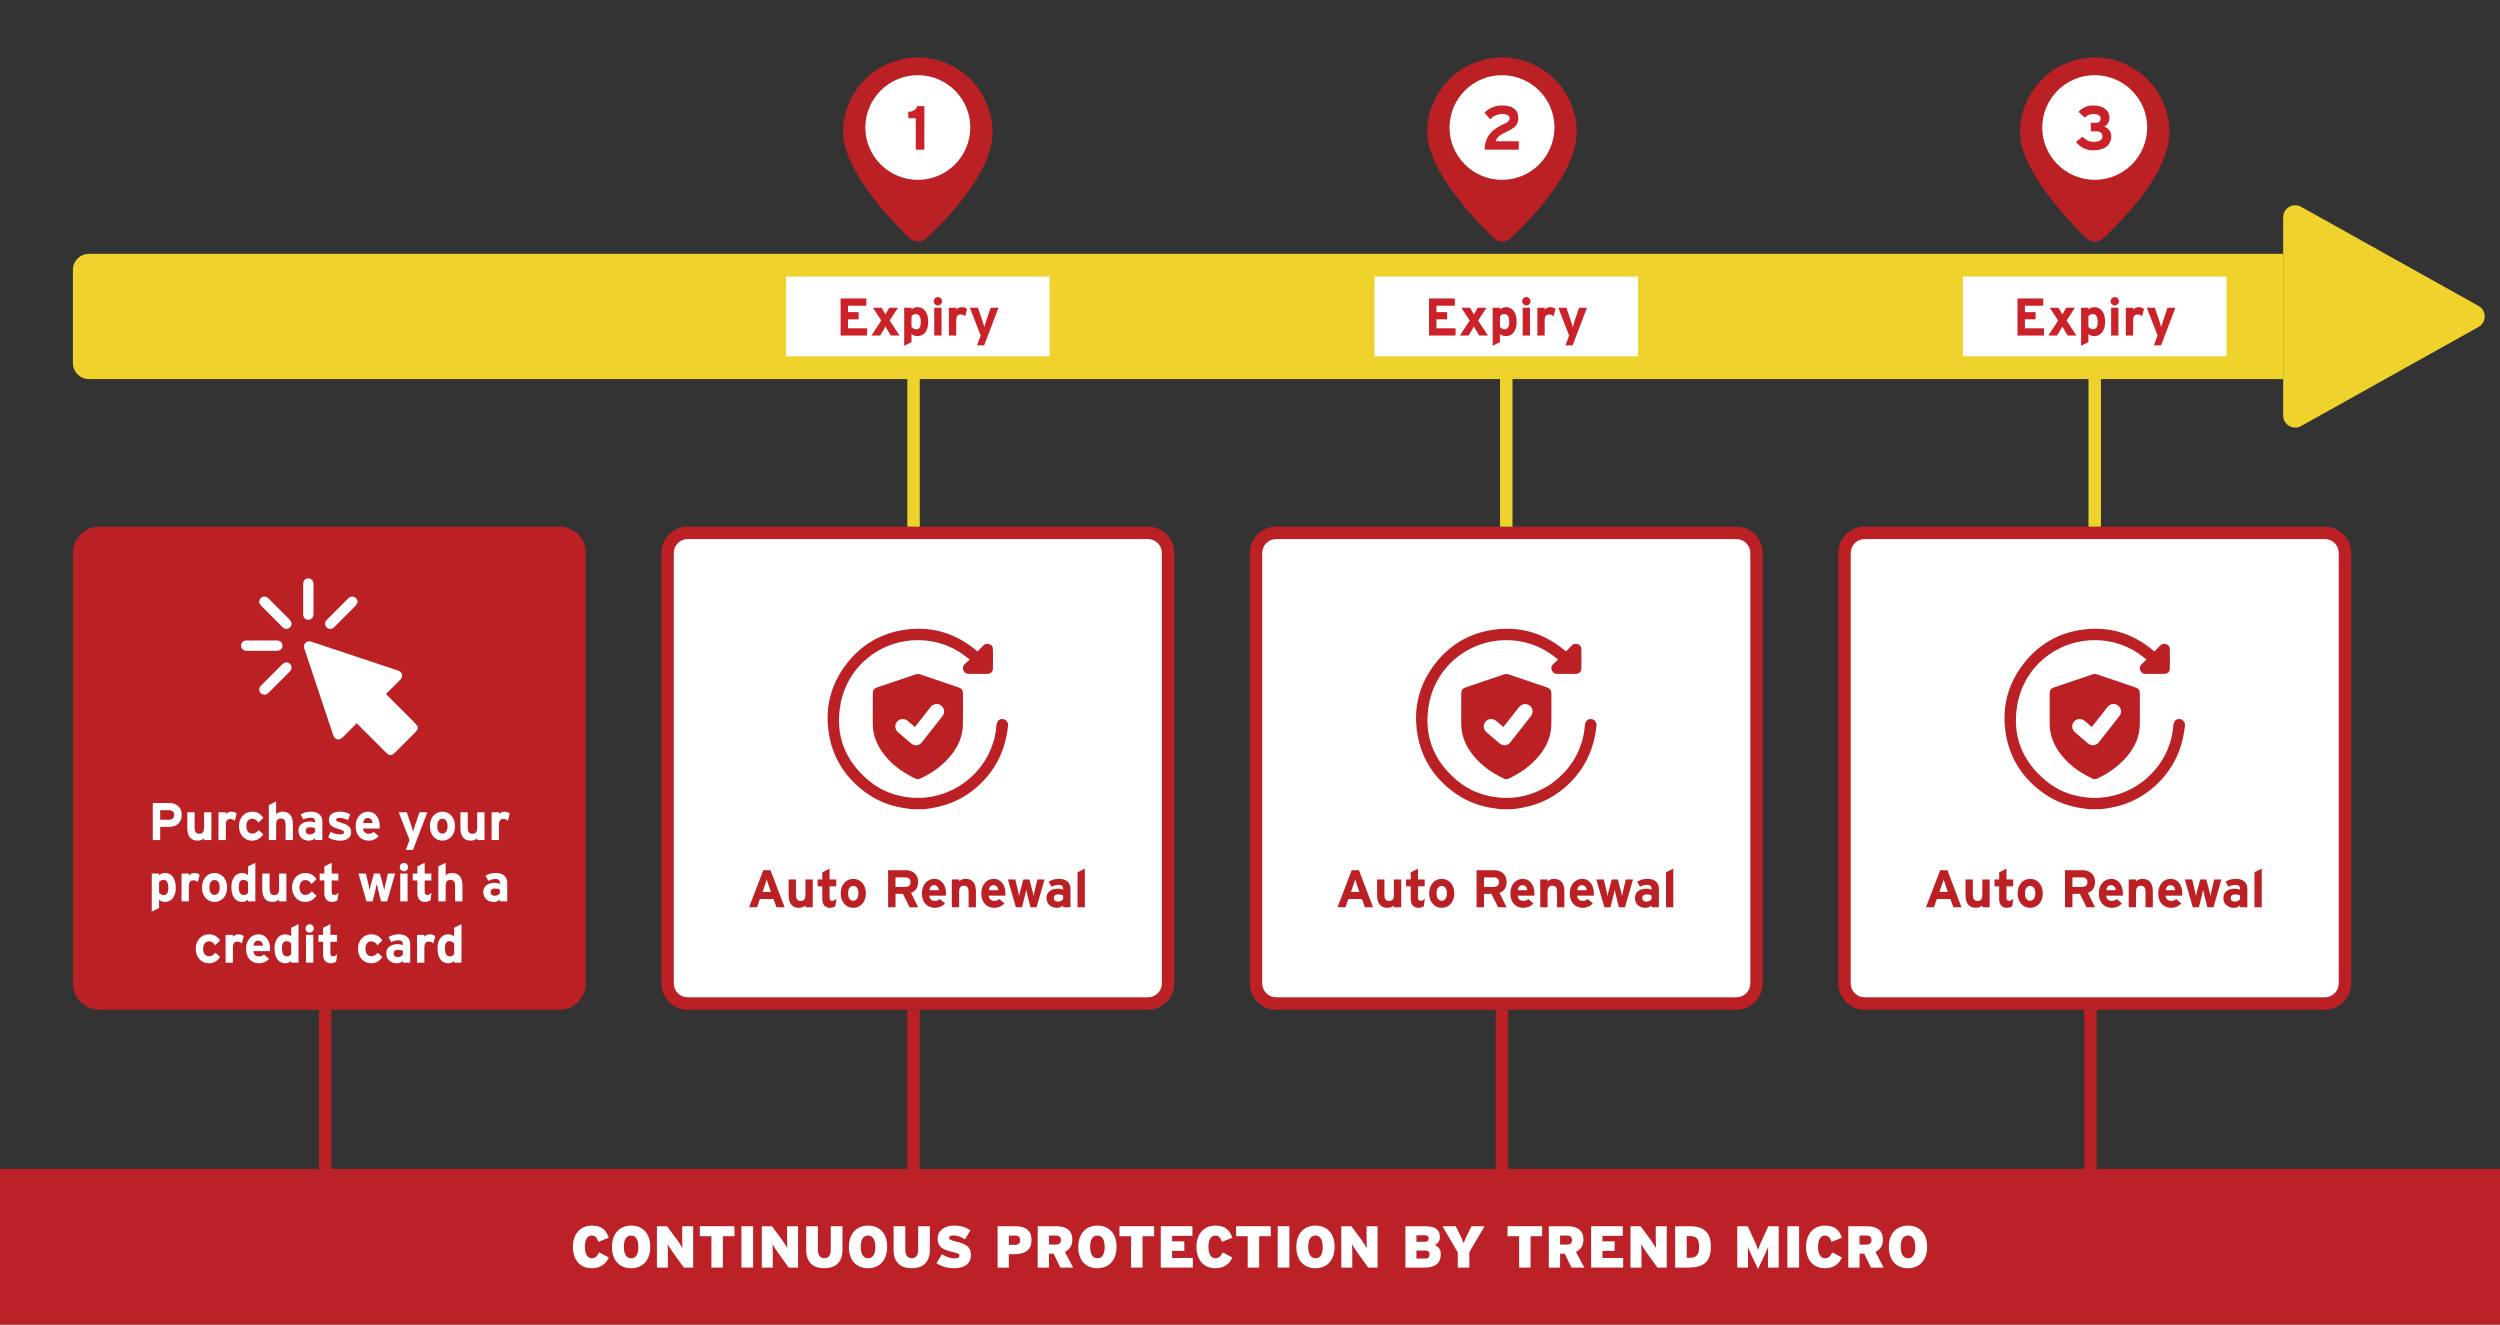 <?xml version="1.0" encoding="UTF-8"?><svg id="a" xmlns="http://www.w3.org/2000/svg" viewBox="0 0 1140 604"><rect x="0" y="0" width="1140" height="604" fill="#333333" stroke="none"/><rect y="533.047" width="1140" height="70.953" style="fill:#bb2127;"/><g><path d="M269.825,578.312c-5.602,0-8.591-4.147-8.591-9.722,0-6.06,3.555-9.723,8.618-9.723,4.632,0,6.463,1.993,7.756,5.548l-4.74,1.858c-.673-1.751-1.319-2.854-3.043-2.854-2.182,0-3.124,2.181-3.124,5.171,0,2.882,.916,5.171,3.178,5.171,1.643,0,2.343-.889,3.366-2.667l4.417,2.344c-1.266,2.478-3.366,4.874-7.837,4.874Z" style="fill:#fff;"/><path d="M287.76,578.312c-5.117,0-8.698-3.42-8.698-9.695,0-6.274,3.636-9.749,8.752-9.749,5.117,0,8.699,3.42,8.699,9.695s-3.636,9.749-8.753,9.749Zm0-14.893c-2.101,0-3.285,1.75-3.285,5.144s1.238,5.198,3.339,5.198c2.102,0,3.286-1.751,3.286-5.145s-1.239-5.197-3.34-5.197Z" style="fill:#fff;"/><path d="M311.835,578.016l-4.498-6.222c-.835-1.157-2.45-3.581-2.936-4.416,.135,.835,.162,3.339,.162,4.874v5.764h-5.01v-18.853h4.605l4.147,5.575c.862,1.158,2.532,3.663,2.936,4.443-.135-.835-.161-3.339-.161-4.874v-5.145h5.009v18.853h-4.255Z" style="fill:#fff;"/><path d="M329.635,563.715v14.301h-5.225v-14.301h-5.278v-4.552h15.781v4.552h-5.278Z" style="fill:#fff;"/><path d="M338.09,578.016v-18.853h5.332v18.853h-5.332Z" style="fill:#fff;"/><path d="M359.66,578.016l-4.497-6.222c-.835-1.157-2.451-3.581-2.936-4.416,.135,.835,.161,3.339,.161,4.874v5.764h-5.009v-18.853h4.604l4.147,5.575c.862,1.158,2.532,3.663,2.936,4.443-.134-.835-.161-3.339-.161-4.874v-5.145h5.01v18.853h-4.256Z" style="fill:#fff;"/><path d="M375.845,578.312c-4.74,0-8.214-2.37-8.214-8.349v-10.8h5.332v10.8c0,2.316,.916,3.744,2.963,3.744s2.908-1.428,2.908-3.744v-10.8h5.333v10.8c0,5.979-3.582,8.349-8.322,8.349Z" style="fill:#fff;"/><path d="M395.799,578.312c-5.117,0-8.699-3.42-8.699-9.695,0-6.274,3.636-9.749,8.753-9.749s8.699,3.42,8.699,9.695-3.636,9.749-8.753,9.749Zm0-14.893c-2.101,0-3.286,1.75-3.286,5.144s1.239,5.198,3.34,5.198,3.286-1.751,3.286-5.145-1.239-5.197-3.34-5.197Z" style="fill:#fff;"/><path d="M415.699,578.312c-4.74,0-8.214-2.37-8.214-8.349v-10.8h5.332v10.8c0,2.316,.916,3.744,2.963,3.744s2.908-1.428,2.908-3.744v-10.8h5.333v10.8c0,5.979-3.582,8.349-8.322,8.349Z" style="fill:#fff;"/><path d="M434.953,578.312c-3.043,0-5.979-.996-7.945-2.289l2.532-4.094c1.373,.943,3.771,1.886,5.521,1.886,1.858,0,2.451-.323,2.451-1.212,0-.7-.674-1.131-3.205-1.724-4.552-1.051-6.732-2.289-6.732-6.06,0-3.556,2.881-5.952,7.433-5.952,3.205,0,5.521,.781,7.514,2.182l-2.531,4.094c-1.67-1.132-3.34-1.777-5.252-1.777-1.562,0-1.938,.484-1.938,1.157,0,.7,.673,1.023,3.097,1.589,4.74,1.132,6.841,2.586,6.841,6.114,0,4.309-3.259,6.086-7.783,6.086Z" style="fill:#fff;"/><path d="M462.663,571.902h-2.613v6.113h-5.144v-18.853h8.106c4.417,0,7.353,1.697,7.353,6.248,0,4.794-3.178,6.491-7.702,6.491Zm.215-8.483h-2.828v4.228h2.747c1.697,0,2.37-.727,2.37-2.154,0-1.238-.619-2.073-2.289-2.073Z" style="fill:#fff;"/><path d="M483.505,578.016l-3.069-6.355h-2.102v6.355h-5.144v-18.853h8.43c4.417,0,7.353,1.67,7.353,6.141,0,2.828-1.319,4.578-3.394,5.521l3.771,7.19h-5.845Zm-2.02-14.597h-3.151v4.12h3.07c1.697,0,2.37-.754,2.37-2.101,0-1.185-.646-2.02-2.289-2.02Z" style="fill:#fff;"/><path d="M500.39,578.312c-5.117,0-8.699-3.42-8.699-9.695,0-6.274,3.636-9.749,8.753-9.749s8.699,3.42,8.699,9.695-3.636,9.749-8.753,9.749Zm0-14.893c-2.101,0-3.286,1.75-3.286,5.144s1.239,5.198,3.34,5.198,3.286-1.751,3.286-5.145-1.239-5.197-3.34-5.197Z" style="fill:#fff;"/><path d="M520.99,563.715v14.301h-5.225v-14.301h-5.279v-4.552h15.782v4.552h-5.278Z" style="fill:#fff;"/><path d="M529.31,578.016v-18.853h14.436v4.391h-9.265v2.504h5.575v4.336h-5.575v3.232h9.453v4.39h-14.624Z" style="fill:#fff;"/><path d="M554.167,578.312c-5.603,0-8.592-4.147-8.592-9.722,0-6.06,3.556-9.723,8.618-9.723,4.633,0,6.464,1.993,7.757,5.548l-4.74,1.858c-.673-1.751-1.319-2.854-3.043-2.854-2.182,0-3.124,2.181-3.124,5.171,0,2.882,.915,5.171,3.178,5.171,1.643,0,2.343-.889,3.366-2.667l4.417,2.344c-1.266,2.478-3.366,4.874-7.837,4.874Z" style="fill:#fff;"/><path d="M574.175,563.715v14.301h-5.225v-14.301h-5.279v-4.552h15.782v4.552h-5.278Z" style="fill:#fff;"/><path d="M582.629,578.016v-18.853h5.332v18.853h-5.332Z" style="fill:#fff;"/><path d="M599.837,578.312c-5.117,0-8.699-3.42-8.699-9.695,0-6.274,3.636-9.749,8.753-9.749s8.699,3.42,8.699,9.695-3.636,9.749-8.753,9.749Zm0-14.893c-2.101,0-3.286,1.75-3.286,5.144s1.239,5.198,3.34,5.198,3.286-1.751,3.286-5.145-1.239-5.197-3.34-5.197Z" style="fill:#fff;"/><path d="M623.912,578.016l-4.498-6.222c-.835-1.157-2.45-3.581-2.936-4.416,.135,.835,.162,3.339,.162,4.874v5.764h-5.01v-18.853h4.605l4.147,5.575c.861,1.158,2.531,3.663,2.936,4.443-.135-.835-.162-3.339-.162-4.874v-5.145h5.01v18.853h-4.255Z" style="fill:#fff;"/><path d="M649.925,578.016h-9.049v-18.853h9.103c4.687,0,6.599,1.751,6.599,4.902,0,2.046-.996,2.962-2.262,3.689,1.696,.727,2.692,2.047,2.692,4.174,0,3.852-2.343,6.087-7.083,6.087Zm-.107-14.731h-3.932v2.962h3.932c1.212,0,1.643-.592,1.643-1.48,0-.835-.403-1.481-1.643-1.481Zm.216,6.948h-4.147v3.663h4.12c1.293,0,1.886-.781,1.886-1.858,0-1.104-.62-1.805-1.858-1.805Z" style="fill:#fff;"/><path d="M670.014,570.986v7.029h-5.278v-6.948l-6.976-11.904h6.033l1.454,2.855c.996,1.966,1.805,3.771,2.154,4.874,.351-1.104,1.158-2.908,2.154-4.874l1.455-2.855h5.979l-6.976,11.823Z" style="fill:#fff;"/><path d="M697.94,563.715v14.301h-5.225v-14.301h-5.279v-4.552h15.782v4.552h-5.278Z" style="fill:#fff;"/><path d="M716.574,578.016l-3.069-6.355h-2.102v6.355h-5.144v-18.853h8.43c4.417,0,7.353,1.67,7.353,6.141,0,2.828-1.319,4.578-3.394,5.521l3.771,7.19h-5.845Zm-2.02-14.597h-3.151v4.12h3.07c1.697,0,2.37-.754,2.37-2.101,0-1.185-.646-2.02-2.289-2.02Z" style="fill:#fff;"/><path d="M725.54,578.016v-18.853h14.436v4.391h-9.265v2.504h5.575v4.336h-5.575v3.232h9.453v4.39h-14.624Z" style="fill:#fff;"/><path d="M755.783,578.016l-4.498-6.222c-.835-1.157-2.45-3.581-2.936-4.416,.135,.835,.162,3.339,.162,4.874v5.764h-5.01v-18.853h4.605l4.147,5.575c.861,1.158,2.531,3.663,2.936,4.443-.135-.835-.162-3.339-.162-4.874v-5.145h5.01v18.853h-4.255Z" style="fill:#fff;"/><path d="M769.974,578.016h-6.113v-18.853h6.599c5.925,0,9.695,2.235,9.695,9.318s-3.501,9.534-10.181,9.534Zm.458-14.382h-1.293v9.911h1.132c3.259,0,4.524-1.239,4.524-4.982,0-3.475-1.104-4.929-4.363-4.929Z" style="fill:#fff;"/><path d="M806.195,578.016v-4.498c0-1.857,.026-3.555,.107-5.009-.565,1.4-1.535,3.582-2.182,4.929l-2.478,5.225-2.478-5.225c-.646-1.347-1.616-3.528-2.182-4.929,.081,1.454,.107,3.151,.107,5.009v4.498h-4.901v-18.853h4.794l2.316,5.036c1.131,2.424,2.073,4.633,2.37,5.683,.322-1.077,1.185-3.124,2.369-5.683l2.316-5.036h4.74v18.853h-4.901Z" style="fill:#fff;"/><path d="M815.053,578.016v-18.853h5.332v18.853h-5.332Z" style="fill:#fff;"/><path d="M832.154,578.312c-5.603,0-8.592-4.147-8.592-9.722,0-6.06,3.556-9.723,8.618-9.723,4.633,0,6.464,1.993,7.757,5.548l-4.74,1.858c-.673-1.751-1.319-2.854-3.043-2.854-2.182,0-3.124,2.181-3.124,5.171,0,2.882,.915,5.171,3.178,5.171,1.643,0,2.343-.889,3.366-2.667l4.417,2.344c-1.266,2.478-3.366,4.874-7.837,4.874Z" style="fill:#fff;"/><path d="M853.13,578.016l-3.069-6.355h-2.102v6.355h-5.144v-18.853h8.43c4.417,0,7.353,1.67,7.353,6.141,0,2.828-1.319,4.578-3.394,5.521l3.771,7.19h-5.845Zm-2.02-14.597h-3.151v4.12h3.07c1.697,0,2.37-.754,2.37-2.101,0-1.185-.646-2.02-2.289-2.02Z" style="fill:#fff;"/><path d="M870.015,578.312c-5.117,0-8.699-3.42-8.699-9.695,0-6.274,3.636-9.749,8.753-9.749s8.699,3.42,8.699,9.695-3.636,9.749-8.753,9.749Zm0-14.893c-2.101,0-3.286,1.75-3.286,5.144s1.239,5.198,3.34,5.198,3.286-1.751,3.286-5.145-1.239-5.197-3.34-5.197Z" style="fill:#fff;"/></g><g><path d="M45.248,242.982H255.138c5.058,0,9.165,4.107,9.165,9.165v196.292c0,5.058-4.107,9.165-9.165,9.165H45.248c-5.058,0-9.165-4.107-9.165-9.165V252.148c0-5.059,4.107-9.166,9.166-9.166Z" style="fill:#bb2025;"/><path d="M255.138,245.817c3.491,0,6.331,2.84,6.331,6.331v196.292c0,3.491-2.84,6.331-6.331,6.331H45.248c-3.491,0-6.331-2.84-6.331-6.331V252.147c0-3.491,2.84-6.331,6.331-6.331H255.138m0-5.669H45.248c-6.627,0-12,5.373-12,12v196.292c0,6.627,5.373,12,12,12H255.138c6.627,0,12-5.373,12-12V252.147c0-6.627-5.373-12-12-12h0Z" style="fill:#bb2025;"/></g><g><path d="M82.878,371.519c0,3.913-2.609,5.556-6.111,5.556h-3.72v5.99h-3.382v-16.908h7.392c3.188,0,5.821,1.764,5.821,5.362Zm-3.479,.072c0-1.474-.966-2.149-2.464-2.149h-3.889v4.348h3.937c1.57,0,2.416-.725,2.416-2.198Z" style="fill:#fff;"/><path d="M96.401,383.065h-3.333v-.846c-.58,.604-1.643,1.111-2.971,1.111-3.237,0-4.686-2.222-4.686-5.797v-7.15h3.333v6.86c0,2.271,.773,2.947,2.149,2.947,1.377,0,2.174-.677,2.174-2.875v-6.933h3.333v12.682Z" style="fill:#fff;"/><path d="M107.92,371.012l-.87,3.261c-.531-.483-1.184-.821-1.932-.821-1.304,0-2.15,.556-2.15,2.753v6.86h-3.333v-12.682h3.333v.846c.58-.604,1.425-1.111,2.609-1.111,1.087,0,1.908,.436,2.343,.895Z" style="fill:#fff;"/><path d="M120.092,380.504c-1.232,1.643-2.681,2.826-5.193,2.826-3.309,0-5.942-2.705-5.942-6.594,0-3.89,2.56-6.619,6.087-6.619,2.416,0,3.961,1.184,5.024,2.803l-2.198,2.222c-.749-1.062-1.546-1.812-2.899-1.812-1.594,0-2.633,1.328-2.633,3.406,0,2.028,1.039,3.381,2.633,3.381,1.305,0,2.126-.579,2.996-1.618l2.125,2.005Z" style="fill:#fff;"/><path d="M133.567,383.065h-3.333v-6.86c0-2.271-.773-2.946-2.15-2.946-1.376,0-2.174,.676-2.174,2.874v6.933h-3.333v-15.942l3.333-1.666v5.772c.58-.604,1.643-1.111,2.971-1.111,3.237,0,4.686,2.223,4.686,5.798v7.149Z" style="fill:#fff;"/><path d="M146.994,383.065h-3.334v-.846c-.604,.628-1.666,1.111-2.85,1.111-2.367,0-4.734-1.449-4.734-4.517,0-2.802,2.271-4.203,5.145-4.203,1.16,0,1.908,.241,2.439,.507v-.628c0-.894-.604-1.618-1.812-1.618-1.521,0-2.318,.218-3.478,.846l-1.281-2.319c1.473-.845,2.706-1.28,4.758-1.28,3.068,0,5.146,1.595,5.146,4.444v8.503Zm-3.334-3.72v-1.595c-.579-.362-1.135-.531-2.318-.531-1.256,0-1.933,.58-1.933,1.595,0,.894,.508,1.69,1.933,1.69,1.087,0,1.956-.556,2.318-1.159Z" style="fill:#fff;"/><path d="M160.132,379.369c0,2.923-2.319,3.961-5.169,3.961-2.005,0-3.962-.58-5.314-1.474l1.111-2.536c1.353,.749,2.777,1.159,4.396,1.159,1.304,0,1.69-.313,1.69-.966,0-.58-.459-.869-1.859-1.28-3.044-.918-5-1.667-5-4.348,0-2.633,2.101-3.769,5.072-3.769,1.594,0,3.333,.483,4.686,1.232l-1.062,2.633c-1.256-.677-2.633-1.015-3.695-1.015-1.354,0-1.716,.266-1.716,.821,0,.531,.387,.749,2.633,1.474,2.271,.749,4.228,1.57,4.228,4.106Z" style="fill:#fff;"/><path d="M173.174,376.736c0,.482-.024,.821-.049,1.062h-7.585c.121,1.739,1.401,2.392,2.609,2.392,.918,0,1.69-.339,2.174-.895l2.367,1.981c-1.015,1.304-2.851,2.053-4.541,2.053-3.647,0-5.967-2.585-5.967-6.594,0-3.89,2.44-6.619,5.652-6.619,3.382,0,5.339,2.995,5.339,6.619Zm-3.237-1.449c-.097-1.136-.772-2.271-2.271-2.271-1.208,0-1.956,.99-2.077,2.271h4.348Z" style="fill:#fff;"/><path d="M194.86,370.383l-6.521,17.15h-3.285l1.69-4.469-4.928-12.682h3.672l2.077,6.111c.338,.967,.677,2.174,.821,2.778,.146-.628,.483-1.788,.821-2.778l2.077-6.111h3.575Z" style="fill:#fff;"/><path d="M207.49,376.736c0,3.889-2.439,6.594-5.749,6.594-3.309,0-5.725-2.705-5.725-6.594,0-3.89,2.416-6.619,5.725-6.619,3.31,0,5.749,2.729,5.749,6.619Zm-3.382,0c0-1.933-.772-3.406-2.367-3.406-1.594,0-2.343,1.449-2.343,3.406,0,1.956,.749,3.381,2.343,3.381,1.595,0,2.367-1.618,2.367-3.381Z" style="fill:#fff;"/><path d="M220.943,383.065h-3.334v-.846c-.579,.604-1.643,1.111-2.971,1.111-3.236,0-4.686-2.222-4.686-5.797v-7.15h3.333v6.86c0,2.271,.772,2.947,2.149,2.947s2.174-.677,2.174-2.875v-6.933h3.334v12.682Z" style="fill:#fff;"/><path d="M232.461,371.012l-.869,3.261c-.531-.483-1.184-.821-1.933-.821-1.305,0-2.149,.556-2.149,2.753v6.86h-3.334v-12.682h3.334v.846c.579-.604,1.425-1.111,2.608-1.111,1.087,0,1.908,.436,2.343,.895Z" style="fill:#fff;"/><path d="M80.149,404.844c0,3.792-1.788,6.449-4.928,6.449-1.111,0-2.077-.435-2.681-.99v3.72l-3.333,1.667v-17.344h3.333v.798c.628-.556,1.474-1.063,2.681-1.063,2.706,0,4.928,2.029,4.928,6.764Zm-3.382,.072c0-2.608-.87-3.695-2.174-3.695-1.039,0-1.57,.435-2.053,1.062v4.783c.507,.7,1.28,1.087,2.247,1.087,1.28,0,1.98-1.111,1.98-3.237Z" style="fill:#fff;"/><path d="M91.064,398.975l-.87,3.261c-.531-.483-1.184-.821-1.932-.821-1.305,0-2.15,.556-2.15,2.753v6.86h-3.333v-12.682h3.333v.846c.58-.604,1.425-1.111,2.609-1.111,1.087,0,1.908,.436,2.343,.895Z" style="fill:#fff;"/><path d="M103.574,404.699c0,3.889-2.439,6.594-5.749,6.594s-5.725-2.705-5.725-6.594c0-3.89,2.416-6.619,5.725-6.619s5.749,2.729,5.749,6.619Zm-3.381,0c0-1.933-.773-3.406-2.367-3.406s-2.343,1.449-2.343,3.406c0,1.956,.749,3.381,2.343,3.381s2.367-1.618,2.367-3.381Z" style="fill:#fff;"/><path d="M116.446,411.027h-3.333v-.797c-.628,.556-1.473,1.062-2.681,1.062-2.705,0-4.927-2.029-4.927-6.764,0-3.792,1.787-6.449,4.927-6.449,1.111,0,2.078,.436,2.681,.99v-3.985l3.333-1.666v17.608Zm-3.333-3.938v-4.782c-.507-.7-1.28-1.087-2.246-1.087-1.28,0-1.981,1.111-1.981,3.236,0,2.609,.87,3.696,2.174,3.696,1.039,0,1.57-.436,2.053-1.063Z" style="fill:#fff;"/><path d="M130.597,411.027h-3.333v-.846c-.58,.604-1.643,1.111-2.971,1.111-3.237,0-4.686-2.222-4.686-5.797v-7.15h3.333v6.86c0,2.271,.773,2.947,2.149,2.947,1.377,0,2.174-.677,2.174-2.875v-6.933h3.333v12.682Z" style="fill:#fff;"/><path d="M144.315,408.467c-1.232,1.643-2.682,2.826-5.193,2.826-3.309,0-5.942-2.705-5.942-6.594,0-3.89,2.56-6.619,6.086-6.619,2.416,0,3.962,1.184,5.024,2.803l-2.198,2.222c-.748-1.062-1.546-1.812-2.898-1.812-1.594,0-2.633,1.328-2.633,3.406,0,2.028,1.039,3.381,2.633,3.381,1.305,0,2.126-.579,2.995-1.618l2.126,2.005Z" style="fill:#fff;"/><path d="M154.361,407.139l-.483,3.382c-.556,.435-1.546,.772-2.584,.772-2.054,0-3.382-1.594-3.382-3.816v-5.99h-2.126v-3.141h2.126v-3.261l3.333-1.666v4.927h3.044v3.141h-3.044v5.097c0,1.208,.436,1.521,1.232,1.521,.604,0,1.062-.266,1.884-.966Z" style="fill:#fff;"/><path d="M180.178,398.346l-3.647,12.682h-2.778l-1.256-4.976c-.241-.99-.58-2.392-.677-2.995-.096,.604-.435,2.005-.676,2.995l-1.256,4.976h-2.778l-3.647-12.682h3.382l1.111,4.687c.218,.966,.507,2.295,.604,2.898,.097-.628,.411-1.908,.677-2.898l1.256-4.687h2.754l1.256,4.687c.266,.99,.58,2.271,.677,2.898,.096-.604,.386-1.933,.604-2.898l1.111-4.687h3.285Z" style="fill:#fff;"/><path d="M186.092,395.399c0,1.038-.87,1.908-1.908,1.908-1.039,0-1.908-.87-1.908-1.908,0-1.039,.869-1.908,1.908-1.908,1.038,0,1.908,.869,1.908,1.908Zm-.242,15.628h-3.333v-12.682h3.333v12.682Z" style="fill:#fff;"/><path d="M196.767,407.139l-.483,3.382c-.556,.435-1.546,.772-2.584,.772-2.054,0-3.382-1.594-3.382-3.816v-5.99h-2.126v-3.141h2.126v-3.261l3.333-1.666v4.927h3.044v3.141h-3.044v5.097c0,1.208,.436,1.521,1.232,1.521,.604,0,1.062-.266,1.884-.966Z" style="fill:#fff;"/><path d="M210.87,411.027h-3.333v-6.86c0-2.271-.773-2.946-2.149-2.946-1.377,0-2.174,.676-2.174,2.874v6.933h-3.334v-15.942l3.334-1.666v5.772c.579-.604,1.642-1.111,2.971-1.111,3.236,0,4.686,2.223,4.686,5.798v7.149Z" style="fill:#fff;"/><path d="M231.301,411.027h-3.334v-.846c-.604,.628-1.666,1.111-2.85,1.111-2.367,0-4.734-1.449-4.734-4.517,0-2.802,2.271-4.203,5.145-4.203,1.16,0,1.908,.241,2.439,.507v-.628c0-.894-.604-1.618-1.812-1.618-1.521,0-2.318,.218-3.478,.846l-1.28-2.319c1.473-.845,2.705-1.28,4.758-1.28,3.068,0,5.146,1.595,5.146,4.444v8.503Zm-3.334-3.72v-1.595c-.579-.362-1.135-.531-2.318-.531-1.256,0-1.933,.58-1.933,1.595,0,.894,.508,1.69,1.933,1.69,1.087,0,1.956-.556,2.318-1.159Z" style="fill:#fff;"/><path d="M100.386,436.431c-1.232,1.643-2.681,2.826-5.193,2.826-3.309,0-5.942-2.705-5.942-6.594,0-3.89,2.56-6.619,6.087-6.619,2.416,0,3.961,1.184,5.024,2.803l-2.198,2.222c-.749-1.062-1.546-1.812-2.899-1.812-1.594,0-2.633,1.328-2.633,3.406,0,2.028,1.039,3.381,2.633,3.381,1.305,0,2.126-.579,2.996-1.618l2.125,2.005Z" style="fill:#fff;"/><path d="M111.156,426.939l-.87,3.261c-.531-.483-1.184-.821-1.932-.821-1.304,0-2.15,.556-2.15,2.753v6.86h-3.333v-12.682h3.333v.846c.58-.604,1.425-1.111,2.609-1.111,1.087,0,1.908,.436,2.343,.895Z" style="fill:#fff;"/><path d="M123.183,432.663c0,.482-.024,.821-.048,1.062h-7.584c.121,1.739,1.401,2.392,2.609,2.392,.917,0,1.69-.339,2.174-.895l2.367,1.981c-1.015,1.304-2.851,2.053-4.541,2.053-3.647,0-5.966-2.584-5.966-6.594,0-3.89,2.439-6.619,5.652-6.619,3.382,0,5.338,2.995,5.338,6.619Zm-3.237-1.449c-.097-1.136-.773-2.271-2.271-2.271-1.208,0-1.957,.991-2.077,2.271h4.348Z" style="fill:#fff;"/><path d="M136.127,438.991h-3.333v-.797c-.628,.556-1.473,1.062-2.681,1.062-2.705,0-4.927-2.029-4.927-6.764,0-3.792,1.787-6.449,4.927-6.449,1.111,0,2.078,.436,2.681,.99v-3.985l3.333-1.666v17.608Zm-3.333-3.938v-4.782c-.507-.7-1.28-1.087-2.246-1.087-1.28,0-1.981,1.111-1.981,3.236,0,2.609,.87,3.696,2.174,3.696,1.039,0,1.57-.436,2.053-1.063Z" style="fill:#fff;"/><path d="M143.106,423.363c0,1.038-.87,1.908-1.908,1.908-1.039,0-1.908-.87-1.908-1.908,0-1.039,.869-1.908,1.908-1.908,1.038,0,1.908,.869,1.908,1.908Zm-.242,15.628h-3.333v-12.682h3.333v12.682Z" style="fill:#fff;"/><path d="M153.781,435.103l-.483,3.382c-.556,.435-1.546,.772-2.584,.772-2.054,0-3.382-1.594-3.382-3.816v-5.99h-2.126v-3.141h2.126v-3.261l3.333-1.666v4.927h3.044v3.141h-3.044v5.097c0,1.208,.436,1.521,1.232,1.521,.604,0,1.062-.266,1.884-.966Z" style="fill:#fff;"/><path d="M174.38,436.431c-1.232,1.643-2.682,2.826-5.193,2.826-3.31,0-5.942-2.705-5.942-6.594,0-3.89,2.561-6.619,6.087-6.619,2.416,0,3.962,1.184,5.024,2.803l-2.198,2.222c-.748-1.062-1.546-1.812-2.898-1.812-1.594,0-2.633,1.328-2.633,3.406,0,2.028,1.039,3.381,2.633,3.381,1.305,0,2.126-.579,2.995-1.618l2.126,2.005Z" style="fill:#fff;"/><path d="M187.06,438.991h-3.334v-.846c-.604,.628-1.666,1.111-2.85,1.111-2.367,0-4.734-1.449-4.734-4.517,0-2.802,2.271-4.203,5.145-4.203,1.16,0,1.908,.241,2.439,.507v-.628c0-.894-.604-1.618-1.812-1.618-1.521,0-2.318,.218-3.478,.846l-1.28-2.319c1.473-.845,2.705-1.28,4.758-1.28,3.068,0,5.146,1.595,5.146,4.445v8.502Zm-3.334-3.72v-1.595c-.579-.362-1.135-.531-2.318-.531-1.256,0-1.933,.58-1.933,1.595,0,.894,.508,1.69,1.933,1.69,1.087,0,1.956-.556,2.318-1.159Z" style="fill:#fff;"/><path d="M198.458,426.939l-.869,3.261c-.532-.483-1.184-.821-1.933-.821-1.305,0-2.149,.556-2.149,2.753v6.86h-3.334v-12.682h3.334v.846c.579-.604,1.425-1.111,2.608-1.111,1.087,0,1.908,.436,2.343,.895Z" style="fill:#fff;"/><path d="M210.437,438.991h-3.333v-.797c-.628,.556-1.474,1.062-2.682,1.062-2.705,0-4.928-2.029-4.928-6.764,0-3.792,1.788-6.449,4.928-6.449,1.111,0,2.077,.436,2.682,.99v-3.985l3.333-1.666v17.608Zm-3.333-3.938v-4.782c-.508-.7-1.28-1.087-2.247-1.087-1.28,0-1.98,1.111-1.98,3.236,0,2.609,.87,3.696,2.174,3.696,1.039,0,1.57-.436,2.054-1.063Z" style="fill:#fff;"/></g><g><path d="M177.401,344.274c-.614-.512-1.27-.982-1.835-1.544-4.053-4.026-8.089-8.069-12.125-12.114-.239-.24-.424-.534-.673-.852-.334,.316-.543,.505-.742,.704-1.947,1.944-3.887,3.897-5.84,5.834-1.524,1.512-3.525,1.065-4.202-.961-4.411-13.204-8.806-26.413-13.213-39.618-.329-.985-.208-1.87,.534-2.608,.741-.737,1.622-.853,2.61-.524,13.201,4.405,26.407,8.796,39.607,13.205,2.027,.677,2.477,2.684,.966,4.205-2.122,2.136-4.26,4.256-6.446,6.438,.221,.241,.4,.451,.594,.646,4.094,4.097,8.195,8.187,12.277,12.295,.562,.565,1.03,1.224,1.541,1.839v1.258c-.418,.558-.778,1.173-1.263,1.664-2.938,2.976-5.895,5.932-8.87,8.87-.491,.485-1.105,.845-1.663,1.262h-1.258Z" style="fill:#fff;"/><path d="M163.13,274.453c-.296,.559-.482,1.228-.907,1.661-3.267,3.33-6.573,6.623-9.884,9.909-.99,.982-2.456,.984-3.389,.072-.953-.933-.949-2.428,.062-3.445,3.27-3.29,6.555-6.566,9.838-9.844,.761-.76,1.667-.96,2.668-.583,.892,.336,1.438,1.18,1.612,2.231Z" style="fill:#fff;"/><path d="M118.228,274.385c.005-1.792,1.901-2.923,3.475-2.06,.271,.148,.516,.36,.736,.579,3.212,3.201,6.425,6.401,9.613,9.626,.354,.358,.663,.833,.805,1.31,.304,1.018-.157,2.043-1.03,2.579-.857,.527-1.978,.441-2.785-.222-.161-.133-.306-.286-.454-.434-3.151-3.15-6.317-6.286-9.437-9.467-.481-.49-.752-1.187-1.12-1.789l.198-.122Z" style="fill:#fff;"/><path d="M120.96,316.8c-1.402-.047-2.16-.501-2.542-1.444-.402-.99-.209-1.905,.552-2.67,1.812-1.821,3.631-3.634,5.448-5.45,1.427-1.427,2.85-2.858,4.283-4.28,1.114-1.106,2.585-1.186,3.562-.209,.979,.979,.905,2.453-.203,3.564-3.202,3.211-6.397,6.428-9.635,9.603-.472,.463-1.158,.706-1.465,.886Z" style="fill:#fff;"/><path d="M138.241,273.1c0-2.277-.004-4.554,.001-6.831,.003-1.477,.956-2.505,2.318-2.52,1.405-.015,2.39,1.015,2.391,2.526,.004,4.607,.004,9.213-0,13.82-.001,1.508-.992,2.54-2.397,2.521-1.361-.018-2.309-1.047-2.312-2.527-.005-2.329-.001-4.659-.001-6.988Z" style="fill:#fff;"/><path d="M119.285,296.771c-2.277,0-4.554,.004-6.831-.001-1.507-.004-2.539-.99-2.523-2.395,.016-1.358,1.048-2.314,2.523-2.315,4.607-.004,9.213-.004,13.82,0,1.513,.001,2.542,.985,2.524,2.393-.017,1.364-1.044,2.313-2.523,2.317-2.329,.006-4.659,.001-6.988,.001Z" style="fill:#fff;"/></g><line x1="148.244" y1="460.44" x2="148.244" y2="533.063" style="fill:none; stroke:#bb2025; stroke-miterlimit:10; stroke-width:5.669px;"/><g><rect x="304.416" y="242.982" width="228.22" height="214.622" rx="9.165" ry="9.165" style="fill:#fff;"/><path d="M523.471,245.817c3.491,0,6.331,2.84,6.331,6.331v196.292c0,3.491-2.84,6.331-6.331,6.331h-209.89c-3.491,0-6.331-2.84-6.331-6.331V252.147c0-3.491,2.84-6.331,6.331-6.331h209.89m0-5.669h-209.89c-6.627,0-12,5.373-12,12v196.292c0,6.627,5.373,12,12,12h209.89c6.627,0,12-5.373,12-12V252.147c0-6.627-5.373-12-12-12h0Z" style="fill:#bb2025;"/></g><g><path d="M415.65,368.986c-1.395-.206-2.795-.388-4.185-.623-6.724-1.135-12.778-3.826-18.125-8.037-8.399-6.615-13.658-15.201-15.366-25.76-1.897-11.727,.793-22.441,8.07-31.862,6.333-8.2,14.661-13.407,24.859-15.255,12.767-2.313,24.222,.776,34.224,9.101,.164,.137,.327,.275,.603,.507,.871-.885,1.747-1.771,2.619-2.66,.622-.635,1.364-.912,2.252-.788,1.182,.165,2.138,1.029,2.162,2.223,.062,3.05,.073,6.103,.006,9.153-.03,1.353-1.153,2.29-2.52,2.297-2.864,.013-5.729,.006-8.593,.003-1.109-.001-1.897-.548-2.333-1.534-.437-.989-.314-1.959,.454-2.751,.724-.748,1.51-1.435,2.408-2.28-1.423-1.053-2.662-2.059-3.988-2.935-5.213-3.443-10.941-5.38-17.186-5.797-18.111-1.208-34.33,10.997-37.701,28.913-2.659,14.134,1.893,25.967,12.972,35.146,5.408,4.481,11.762,6.92,18.739,7.615,18.366,1.831,35.409-10.875,38.833-28.917,.254-1.336,.393-2.697,.529-4.051,.169-1.678,1.105-2.773,2.504-2.834,1.107-.048,2.028,.518,2.501,1.535,.086,.186,.185,.366,.277,.549v.964c-.176,1.265-.312,2.536-.536,3.792-1.48,8.33-5.103,15.591-10.996,21.67-6.19,6.385-13.671,10.411-22.444,11.976-1.412,.252-2.838,.429-4.258,.64h-5.783Z" style="fill:#bb2025;"/><path d="M397.982,323.596c0-2.489-.004-4.978,.002-7.467,.003-1.33,.571-2.181,1.83-2.613,5.958-2.039,11.919-4.071,17.892-6.065,.496-.166,1.142-.176,1.635-.011,6.021,2.01,12.03,4.056,18.034,6.118,1.159,.398,1.722,1.283,1.724,2.525,.004,4.818,.072,9.637-.021,14.453-.101,5.253-2.128,9.822-5.398,13.856-3.775,4.659-8.534,8.048-13.922,10.6-.768,.364-1.534,.418-2.317,.046-6.294-2.989-11.754-7.007-15.66-12.882-2.501-3.76-3.838-7.905-3.802-12.457,.016-2.034,.003-4.068,.003-6.102Zm19.22,7.913c-1.105-.942-2.147-1.859-3.22-2.739-1.598-1.31-3.628-1.18-4.875,.282-1.288,1.51-1.103,3.538,.481,4.915,1.917,1.667,3.846,3.322,5.785,4.963,1.618,1.369,3.709,1.199,5.029-.462,3.128-3.935,6.231-7.89,9.318-11.858,1.243-1.598,.994-3.681-.508-4.86-1.494-1.172-3.572-.905-4.845,.657-.946,1.16-1.854,2.352-2.78,3.529-1.452,1.846-2.905,3.692-4.385,5.573Z" style="fill:#bb2025;"/></g><g><path d="M357.768,413.704h-3.72l-1.329-3.769h-6.184l-1.328,3.769h-3.623l6.473-16.908h3.285l6.426,16.908Zm-6.208-6.98l-1.087-3.068c-.338-.99-.677-2.004-.846-2.633-.169,.629-.507,1.643-.846,2.633l-1.087,3.068h3.865Z" style="fill:#bb2025;"/><path d="M370.615,413.704h-3.333v-.846c-.58,.604-1.643,1.111-2.971,1.111-3.237,0-4.687-2.222-4.687-5.797v-7.15h3.334v6.86c0,2.271,.772,2.947,2.149,2.947s2.174-.677,2.174-2.875v-6.933h3.333v12.682Z" style="fill:#bb2025;"/><path d="M381.409,409.816l-.483,3.382c-.556,.435-1.546,.772-2.584,.772-2.054,0-3.382-1.594-3.382-3.816v-5.99h-2.126v-3.141h2.126v-3.261l3.333-1.666v4.927h3.044v3.141h-3.044v5.097c0,1.208,.435,1.521,1.232,1.521,.604,0,1.062-.266,1.884-.966Z" style="fill:#bb2025;"/><path d="M394.836,407.376c0,3.889-2.439,6.594-5.748,6.594-3.31,0-5.725-2.705-5.725-6.594,0-3.89,2.415-6.619,5.725-6.619,3.309,0,5.748,2.729,5.748,6.619Zm-3.381,0c0-1.933-.773-3.406-2.367-3.406-1.595,0-2.344,1.449-2.344,3.406,0,1.956,.749,3.381,2.344,3.381,1.594,0,2.367-1.618,2.367-3.381Z" style="fill:#bb2025;"/><path d="M418.673,413.704h-3.889l-3.02-6.087h-3.406v6.087h-3.381v-16.908h7.874c3.188,0,5.821,1.764,5.821,5.362,0,2.536-1.087,4.131-3.236,4.976l3.236,6.57Zm-3.479-11.474c0-1.521-.918-2.149-2.415-2.149h-4.421v4.348h4.421c1.57,0,2.415-.725,2.415-2.198Z" style="fill:#bb2025;"/><path d="M431.376,407.376c0,.482-.024,.821-.049,1.062h-7.585c.121,1.739,1.401,2.392,2.609,2.392,.918,0,1.69-.339,2.174-.895l2.367,1.981c-1.015,1.304-2.851,2.053-4.541,2.053-3.647,0-5.967-2.584-5.967-6.594,0-3.89,2.44-6.619,5.652-6.619,3.382,0,5.339,2.995,5.339,6.619Zm-3.237-1.449c-.097-1.136-.772-2.271-2.271-2.271-1.208,0-1.956,.991-2.077,2.271h4.348Z" style="fill:#bb2025;"/><path d="M445.02,413.704h-3.333v-6.86c0-2.271-.773-2.946-2.149-2.946-1.377,0-2.174,.676-2.174,2.874v6.933h-3.334v-12.682h3.334v.846c.579-.604,1.642-1.111,2.971-1.111,3.236,0,4.686,2.223,4.686,5.798v7.149Z" style="fill:#bb2025;"/><path d="M458.472,407.376c0,.482-.024,.821-.049,1.062h-7.585c.121,1.739,1.401,2.392,2.609,2.392,.918,0,1.69-.339,2.174-.895l2.367,1.981c-1.015,1.304-2.851,2.053-4.541,2.053-3.647,0-5.967-2.584-5.967-6.594,0-3.89,2.44-6.619,5.652-6.619,3.382,0,5.339,2.995,5.339,6.619Zm-3.237-1.449c-.097-1.136-.772-2.271-2.271-2.271-1.208,0-1.956,.991-2.077,2.271h4.348Z" style="fill:#bb2025;"/><path d="M476.32,401.023l-3.647,12.682h-2.778l-1.256-4.976c-.241-.99-.58-2.392-.677-2.995-.096,.604-.435,2.005-.676,2.995l-1.256,4.976h-2.778l-3.647-12.682h3.382l1.111,4.687c.218,.966,.507,2.295,.604,2.898,.097-.628,.411-1.908,.677-2.898l1.256-4.687h2.754l1.256,4.687c.266,.99,.58,2.271,.677,2.898,.096-.604,.386-1.933,.604-2.898l1.111-4.687h3.285Z" style="fill:#bb2025;"/><path d="M488.127,413.704h-3.334v-.846c-.604,.628-1.666,1.111-2.85,1.111-2.367,0-4.734-1.449-4.734-4.517,0-2.802,2.271-4.203,5.145-4.203,1.16,0,1.908,.241,2.439,.507v-.628c0-.894-.604-1.618-1.812-1.618-1.521,0-2.318,.218-3.478,.846l-1.28-2.319c1.473-.845,2.705-1.28,4.758-1.28,3.068,0,5.146,1.595,5.146,4.445v8.502Zm-3.334-3.72v-1.595c-.579-.362-1.135-.531-2.318-.531-1.256,0-1.933,.58-1.933,1.595,0,.894,.508,1.69,1.933,1.69,1.087,0,1.956-.556,2.318-1.159Z" style="fill:#bb2025;"/><path d="M494.695,413.704h-3.333v-15.942l3.333-1.666v17.608Z" style="fill:#bb2025;"/></g><line x1="416.577" y1="460.44" x2="416.577" y2="533.063" style="fill:none; stroke:#bb2025; stroke-miterlimit:10; stroke-width:5.669px;"/><g><rect x="572.749" y="242.982" width="228.22" height="214.622" rx="9.165" ry="9.165" style="fill:#fff;"/><path d="M791.804,245.817c3.491,0,6.331,2.84,6.331,6.331v196.292c0,3.491-2.84,6.331-6.331,6.331h-209.89c-3.491,0-6.331-2.84-6.331-6.331V252.147c0-3.491,2.84-6.331,6.331-6.331h209.89m0-5.669h-209.89c-6.627,0-12,5.373-12,12v196.292c0,6.627,5.373,12,12,12h209.89c6.627,0,12-5.373,12-12V252.147c0-6.627-5.373-12-12-12h0Z" style="fill:#bb2025;"/></g><g><path d="M683.983,368.986c-1.395-.206-2.795-.388-4.185-.623-6.724-1.135-12.778-3.826-18.125-8.037-8.399-6.615-13.658-15.201-15.366-25.76-1.897-11.727,.793-22.441,8.07-31.862,6.333-8.2,14.661-13.407,24.859-15.255,12.767-2.313,24.222,.776,34.224,9.101,.164,.137,.327,.275,.603,.507,.871-.885,1.747-1.771,2.619-2.66,.622-.635,1.364-.912,2.252-.788,1.182,.165,2.138,1.029,2.162,2.223,.062,3.05,.073,6.103,.006,9.153-.03,1.353-1.153,2.29-2.52,2.297-2.864,.013-5.729,.006-8.593,.003-1.109-.001-1.897-.548-2.333-1.534-.437-.989-.314-1.959,.454-2.751,.724-.748,1.51-1.435,2.408-2.28-1.423-1.053-2.662-2.059-3.988-2.935-5.213-3.443-10.941-5.38-17.186-5.797-18.111-1.208-34.33,10.997-37.701,28.913-2.659,14.134,1.893,25.967,12.972,35.146,5.408,4.481,11.762,6.92,18.739,7.615,18.366,1.831,35.409-10.875,38.833-28.917,.254-1.336,.393-2.697,.529-4.051,.169-1.678,1.105-2.773,2.504-2.834,1.107-.048,2.028,.518,2.501,1.535,.086,.186,.185,.366,.277,.549v.964c-.176,1.265-.312,2.536-.536,3.792-1.48,8.33-5.103,15.591-10.996,21.67-6.19,6.385-13.671,10.411-22.444,11.976-1.412,.252-2.838,.429-4.258,.64h-5.783Z" style="fill:#bb2025;"/><path d="M666.315,323.596c0-2.489-.004-4.978,.002-7.467,.003-1.33,.571-2.181,1.83-2.613,5.958-2.039,11.919-4.071,17.892-6.065,.496-.166,1.142-.176,1.635-.011,6.021,2.01,12.03,4.056,18.034,6.118,1.159,.398,1.722,1.283,1.724,2.525,.004,4.818,.072,9.637-.021,14.453-.101,5.253-2.128,9.822-5.398,13.856-3.775,4.659-8.534,8.048-13.922,10.6-.768,.364-1.534,.418-2.317,.046-6.294-2.989-11.754-7.007-15.66-12.882-2.501-3.76-3.838-7.905-3.802-12.457,.016-2.034,.003-4.068,.003-6.102Zm19.22,7.913c-1.105-.942-2.147-1.859-3.22-2.739-1.598-1.31-3.628-1.18-4.875,.282-1.288,1.51-1.103,3.538,.481,4.915,1.917,1.667,3.846,3.322,5.785,4.963,1.618,1.369,3.709,1.199,5.029-.462,3.128-3.935,6.231-7.89,9.318-11.858,1.243-1.598,.994-3.681-.508-4.86-1.494-1.172-3.572-.905-4.845,.657-.946,1.16-1.854,2.352-2.78,3.529-1.452,1.846-2.905,3.692-4.385,5.573Z" style="fill:#bb2025;"/></g><g><path d="M626.1,413.704h-3.72l-1.328-3.769h-6.184l-1.329,3.769h-3.623l6.474-16.908h3.285l6.425,16.908Zm-6.208-6.98l-1.087-3.068c-.338-.99-.676-2.004-.845-2.633-.169,.629-.508,1.643-.846,2.633l-1.087,3.068h3.864Z" style="fill:#bb2025;"/><path d="M638.948,413.704h-3.333v-.846c-.58,.604-1.643,1.111-2.972,1.111-3.236,0-4.686-2.222-4.686-5.797v-7.15h3.333v6.86c0,2.271,.773,2.947,2.149,2.947,1.377,0,2.175-.677,2.175-2.875v-6.933h3.333v12.682Z" style="fill:#bb2025;"/><path d="M649.741,409.816l-.482,3.382c-.556,.435-1.546,.772-2.585,.772-2.053,0-3.382-1.594-3.382-3.816v-5.99h-2.125v-3.141h2.125v-3.261l3.334-1.666v4.927h3.043v3.141h-3.043v5.097c0,1.208,.435,1.521,1.231,1.521,.604,0,1.062-.266,1.884-.966Z" style="fill:#bb2025;"/><path d="M663.169,407.376c0,3.889-2.439,6.594-5.749,6.594-3.309,0-5.725-2.705-5.725-6.594,0-3.89,2.416-6.619,5.725-6.619,3.31,0,5.749,2.729,5.749,6.619Zm-3.382,0c0-1.933-.772-3.406-2.367-3.406-1.594,0-2.343,1.449-2.343,3.406,0,1.956,.749,3.381,2.343,3.381,1.595,0,2.367-1.618,2.367-3.381Z" style="fill:#bb2025;"/><path d="M687.006,413.704h-3.889l-3.02-6.087h-3.406v6.087h-3.382v-16.908h7.875c3.188,0,5.821,1.764,5.821,5.362,0,2.536-1.087,4.131-3.236,4.976l3.236,6.57Zm-3.479-11.474c0-1.521-.918-2.149-2.415-2.149h-4.421v4.348h4.421c1.57,0,2.415-.725,2.415-2.198Z" style="fill:#bb2025;"/><path d="M699.709,407.376c0,.482-.024,.821-.049,1.062h-7.585c.121,1.739,1.401,2.392,2.609,2.392,.918,0,1.69-.339,2.174-.895l2.367,1.981c-1.015,1.304-2.851,2.053-4.541,2.053-3.647,0-5.967-2.584-5.967-6.594,0-3.89,2.44-6.619,5.652-6.619,3.382,0,5.339,2.995,5.339,6.619Zm-3.237-1.449c-.097-1.136-.772-2.271-2.271-2.271-1.208,0-1.956,.991-2.077,2.271h4.348Z" style="fill:#bb2025;"/><path d="M713.353,413.704h-3.333v-6.86c0-2.271-.773-2.946-2.149-2.946-1.377,0-2.174,.676-2.174,2.874v6.933h-3.334v-12.682h3.334v.846c.579-.604,1.642-1.111,2.971-1.111,3.236,0,4.686,2.223,4.686,5.798v7.149Z" style="fill:#bb2025;"/><path d="M726.805,407.376c0,.482-.024,.821-.049,1.062h-7.585c.121,1.739,1.401,2.392,2.609,2.392,.918,0,1.69-.339,2.174-.895l2.367,1.981c-1.015,1.304-2.851,2.053-4.541,2.053-3.647,0-5.967-2.584-5.967-6.594,0-3.89,2.44-6.619,5.652-6.619,3.382,0,5.339,2.995,5.339,6.619Zm-3.237-1.449c-.097-1.136-.772-2.271-2.271-2.271-1.208,0-1.956,.991-2.077,2.271h4.348Z" style="fill:#bb2025;"/><path d="M744.653,401.023l-3.647,12.682h-2.778l-1.256-4.976c-.241-.99-.58-2.392-.677-2.995-.096,.604-.435,2.005-.676,2.995l-1.256,4.976h-2.778l-3.647-12.682h3.382l1.111,4.687c.218,.966,.507,2.295,.604,2.898,.097-.628,.411-1.908,.677-2.898l1.256-4.687h2.754l1.256,4.687c.266,.99,.58,2.271,.677,2.898,.096-.604,.386-1.933,.604-2.898l1.111-4.687h3.285Z" style="fill:#bb2025;"/><path d="M756.46,413.704h-3.334v-.846c-.604,.628-1.666,1.111-2.85,1.111-2.367,0-4.734-1.449-4.734-4.517,0-2.802,2.271-4.203,5.145-4.203,1.16,0,1.908,.241,2.439,.507v-.628c0-.894-.604-1.618-1.812-1.618-1.521,0-2.318,.218-3.478,.846l-1.28-2.319c1.473-.845,2.705-1.28,4.758-1.28,3.068,0,5.146,1.595,5.146,4.445v8.502Zm-3.334-3.72v-1.595c-.579-.362-1.135-.531-2.318-.531-1.256,0-1.933,.58-1.933,1.595,0,.894,.508,1.69,1.933,1.69,1.087,0,1.956-.556,2.318-1.159Z" style="fill:#bb2025;"/><path d="M763.028,413.704h-3.333v-15.942l3.333-1.666v17.608Z" style="fill:#bb2025;"/></g><line x1="684.909" y1="460.44" x2="684.909" y2="533.063" style="fill:none; stroke:#bb2025; stroke-miterlimit:10; stroke-width:5.669px;"/><g><rect x="841.082" y="242.982" width="228.22" height="214.622" rx="9.165" ry="9.165" style="fill:#fff;"/><path d="M1060.137,245.817c3.491,0,6.331,2.84,6.331,6.331v196.292c0,3.491-2.84,6.331-6.331,6.331h-209.89c-3.491,0-6.331-2.84-6.331-6.331V252.147c0-3.491,2.84-6.331,6.331-6.331h209.89m0-5.669h-209.89c-6.627,0-12,5.373-12,12v196.292c0,6.627,5.373,12,12,12h209.89c6.627,0,12-5.373,12-12V252.147c0-6.627-5.373-12-12-12h0Z" style="fill:#bb2025;"/></g><g><path d="M952.316,368.986c-1.395-.206-2.795-.388-4.185-.623-6.724-1.135-12.778-3.826-18.125-8.037-8.399-6.615-13.658-15.201-15.366-25.76-1.897-11.727,.793-22.441,8.07-31.862,6.333-8.2,14.661-13.407,24.859-15.255,12.767-2.313,24.222,.776,34.224,9.101,.164,.137,.327,.275,.603,.507,.871-.885,1.747-1.771,2.619-2.66,.622-.635,1.364-.912,2.252-.788,1.182,.165,2.138,1.029,2.162,2.223,.062,3.05,.073,6.103,.006,9.153-.03,1.353-1.153,2.29-2.52,2.297-2.864,.013-5.729,.006-8.593,.003-1.109-.001-1.897-.548-2.333-1.534-.437-.989-.314-1.959,.454-2.751,.724-.748,1.51-1.435,2.408-2.28-1.423-1.053-2.662-2.059-3.988-2.935-5.213-3.443-10.941-5.38-17.186-5.797-18.111-1.208-34.33,10.997-37.701,28.913-2.659,14.134,1.893,25.967,12.972,35.146,5.408,4.481,11.762,6.92,18.739,7.615,18.366,1.831,35.409-10.875,38.833-28.917,.254-1.336,.393-2.697,.529-4.051,.169-1.678,1.105-2.773,2.504-2.834,1.107-.048,2.028,.518,2.501,1.535,.086,.186,.185,.366,.277,.549v.964c-.176,1.265-.312,2.536-.536,3.792-1.48,8.33-5.103,15.591-10.996,21.67-6.19,6.385-13.671,10.411-22.444,11.976-1.412,.252-2.838,.429-4.258,.64h-5.783Z" style="fill:#bb2025;"/><path d="M934.648,323.596c0-2.489-.004-4.978,.002-7.467,.003-1.33,.571-2.181,1.83-2.613,5.958-2.039,11.919-4.071,17.892-6.065,.496-.166,1.142-.176,1.635-.011,6.021,2.01,12.03,4.056,18.034,6.118,1.159,.398,1.722,1.283,1.724,2.525,.004,4.818,.072,9.637-.021,14.453-.101,5.253-2.128,9.822-5.398,13.856-3.775,4.659-8.534,8.048-13.922,10.6-.768,.364-1.534,.418-2.317,.046-6.294-2.989-11.754-7.007-15.66-12.882-2.501-3.76-3.838-7.905-3.802-12.457,.016-2.034,.003-4.068,.003-6.102Zm19.22,7.913c-1.105-.942-2.147-1.859-3.22-2.739-1.598-1.31-3.628-1.18-4.875,.282-1.288,1.51-1.103,3.538,.481,4.915,1.917,1.667,3.846,3.322,5.785,4.963,1.618,1.369,3.709,1.199,5.029-.462,3.128-3.935,6.231-7.89,9.318-11.858,1.243-1.598,.994-3.681-.508-4.86-1.494-1.172-3.572-.905-4.845,.657-.946,1.16-1.854,2.352-2.78,3.529-1.452,1.846-2.905,3.692-4.385,5.573Z" style="fill:#bb2025;"/></g><g><path d="M894.433,413.704h-3.72l-1.328-3.769h-6.184l-1.329,3.769h-3.623l6.474-16.908h3.285l6.425,16.908Zm-6.208-6.98l-1.087-3.068c-.338-.99-.676-2.004-.845-2.633-.169,.629-.508,1.643-.846,2.633l-1.087,3.068h3.864Z" style="fill:#bb2025;"/><path d="M907.281,413.704h-3.333v-.846c-.58,.604-1.643,1.111-2.972,1.111-3.236,0-4.686-2.222-4.686-5.797v-7.15h3.333v6.86c0,2.271,.773,2.947,2.149,2.947,1.377,0,2.175-.677,2.175-2.875v-6.933h3.333v12.682Z" style="fill:#bb2025;"/><path d="M918.074,409.816l-.482,3.382c-.556,.435-1.546,.772-2.585,.772-2.053,0-3.382-1.594-3.382-3.816v-5.99h-2.125v-3.141h2.125v-3.261l3.334-1.666v4.927h3.043v3.141h-3.043v5.097c0,1.208,.435,1.521,1.231,1.521,.604,0,1.062-.266,1.884-.966Z" style="fill:#bb2025;"/><path d="M931.502,407.376c0,3.889-2.439,6.594-5.749,6.594-3.309,0-5.725-2.705-5.725-6.594,0-3.89,2.416-6.619,5.725-6.619,3.31,0,5.749,2.729,5.749,6.619Zm-3.382,0c0-1.933-.772-3.406-2.367-3.406-1.594,0-2.343,1.449-2.343,3.406,0,1.956,.749,3.381,2.343,3.381,1.595,0,2.367-1.618,2.367-3.381Z" style="fill:#bb2025;"/><path d="M955.339,413.704h-3.889l-3.02-6.087h-3.406v6.087h-3.382v-16.908h7.875c3.188,0,5.821,1.764,5.821,5.362,0,2.536-1.087,4.131-3.236,4.976l3.236,6.57Zm-3.479-11.474c0-1.521-.918-2.149-2.415-2.149h-4.421v4.348h4.421c1.57,0,2.415-.725,2.415-2.198Z" style="fill:#bb2025;"/><path d="M968.042,407.376c0,.482-.024,.821-.049,1.062h-7.585c.121,1.739,1.401,2.392,2.609,2.392,.918,0,1.69-.339,2.174-.895l2.367,1.981c-1.015,1.304-2.851,2.053-4.541,2.053-3.647,0-5.967-2.584-5.967-6.594,0-3.89,2.44-6.619,5.652-6.619,3.382,0,5.339,2.995,5.339,6.619Zm-3.237-1.449c-.097-1.136-.772-2.271-2.271-2.271-1.208,0-1.956,.991-2.077,2.271h4.348Z" style="fill:#bb2025;"/><path d="M981.686,413.704h-3.333v-6.86c0-2.271-.773-2.946-2.149-2.946-1.377,0-2.174,.676-2.174,2.874v6.933h-3.334v-12.682h3.334v.846c.579-.604,1.642-1.111,2.971-1.111,3.236,0,4.686,2.223,4.686,5.798v7.149Z" style="fill:#bb2025;"/><path d="M995.138,407.376c0,.482-.024,.821-.049,1.062h-7.585c.121,1.739,1.401,2.392,2.609,2.392,.918,0,1.69-.339,2.174-.895l2.367,1.981c-1.015,1.304-2.851,2.053-4.541,2.053-3.647,0-5.967-2.584-5.967-6.594,0-3.89,2.44-6.619,5.652-6.619,3.382,0,5.339,2.995,5.339,6.619Zm-3.237-1.449c-.097-1.136-.772-2.271-2.271-2.271-1.208,0-1.956,.991-2.077,2.271h4.348Z" style="fill:#bb2025;"/><path d="M1012.986,401.023l-3.647,12.682h-2.778l-1.256-4.976c-.241-.99-.58-2.392-.677-2.995-.096,.604-.435,2.005-.676,2.995l-1.256,4.976h-2.778l-3.647-12.682h3.382l1.111,4.687c.218,.966,.507,2.295,.604,2.898,.097-.628,.411-1.908,.677-2.898l1.256-4.687h2.754l1.256,4.687c.266,.99,.58,2.271,.677,2.898,.096-.604,.386-1.933,.604-2.898l1.111-4.687h3.285Z" style="fill:#bb2025;"/><path d="M1024.793,413.704h-3.334v-.846c-.604,.628-1.666,1.111-2.85,1.111-2.367,0-4.734-1.449-4.734-4.517,0-2.802,2.271-4.203,5.145-4.203,1.16,0,1.908,.241,2.439,.507v-.628c0-.894-.604-1.618-1.812-1.618-1.521,0-2.318,.218-3.478,.846l-1.28-2.319c1.473-.845,2.705-1.28,4.758-1.28,3.068,0,5.146,1.595,5.146,4.445v8.502Zm-3.334-3.72v-1.595c-.579-.362-1.135-.531-2.318-.531-1.256,0-1.933,.58-1.933,1.595,0,.894,.508,1.69,1.933,1.69,1.087,0,1.956-.556,2.318-1.159Z" style="fill:#bb2025;"/><path d="M1031.361,413.704h-3.333v-15.942l3.333-1.666v17.608Z" style="fill:#bb2025;"/></g><line x1="953.242" y1="460.44" x2="953.242" y2="533.063" style="fill:none; stroke:#bb2025; stroke-miterlimit:10; stroke-width:5.669px;"/><path d="M1130.22,139.498l-80.923-45.19c-3.662-2.045-8.172,.602-8.172,4.796v90.381c0,4.194,4.51,6.841,8.172,4.796l80.923-45.19c3.753-2.096,3.753-7.496,0-9.592Z" style="fill:#efd32c;"/><path d="M40.506,115.748h1000.62v57.093H40.506c-4.005,0-7.257-3.252-7.257-7.257v-42.579c0-4.005,3.252-7.257,7.257-7.257Z" style="fill:#efd32c;"/><rect x="358.435" y="126.121" width="120.181" height="36.347" style="fill:#fff;"/><g><path d="M395.417,153.009h-12.102v-16.908h11.739v3.31h-8.357v2.922h4.854v3.285h-4.854v4.082h8.72v3.31Z" style="fill:#cb2128;"/><path d="M410.172,153.009h-3.961l-1.28-2.102c-.459-.749-.918-1.57-1.159-2.053-.218,.482-.726,1.328-1.16,2.053l-1.28,2.102h-3.961l4.492-6.86-3.816-5.821h3.962l.604,1.039c.435,.749,.918,1.57,1.16,2.053,.241-.482,.725-1.304,1.159-2.053l.604-1.039h3.962l-3.816,5.821,4.492,6.86Z" style="fill:#cb2128;"/><path d="M423.261,146.825c0,3.792-1.787,6.449-4.928,6.449-1.11,0-2.077-.435-2.681-.99v3.72l-3.334,1.667v-17.344h3.334v.798c.628-.556,1.474-1.063,2.681-1.063,2.706,0,4.928,2.029,4.928,6.764Zm-3.382,.072c0-2.608-.869-3.695-2.174-3.695-1.038,0-1.57,.435-2.053,1.062v4.783c.507,.7,1.28,1.087,2.246,1.087,1.28,0,1.98-1.111,1.98-3.237Z" style="fill:#cb2128;"/><path d="M429.587,137.381c0,1.038-.87,1.908-1.908,1.908-1.039,0-1.908-.87-1.908-1.908,0-1.039,.869-1.908,1.908-1.908,1.038,0,1.908,.869,1.908,1.908Zm-.242,15.628h-3.333v-12.682h3.333v12.682Z" style="fill:#cb2128;"/><path d="M440.987,140.956l-.869,3.261c-.531-.483-1.184-.821-1.933-.821-1.305,0-2.149,.556-2.149,2.753v6.86h-3.334v-12.682h3.334v.846c.579-.604,1.425-1.111,2.608-1.111,1.087,0,1.908,.436,2.343,.895Z" style="fill:#cb2128;"/><path d="M455.308,140.327l-6.521,17.15h-3.285l1.69-4.469-4.927-12.682h3.671l2.077,6.111c.338,.967,.677,2.174,.821,2.778,.146-.628,.483-1.788,.821-2.778l2.077-6.111h3.575Z" style="fill:#cb2128;"/></g><rect x="626.768" y="126.121" width="120.181" height="36.347" style="fill:#fff;"/><g><path d="M663.75,153.009h-12.102v-16.908h11.739v3.31h-8.357v2.922h4.854v3.285h-4.854v4.082h8.72v3.31Z" style="fill:#cb2128;"/><path d="M678.505,153.009h-3.961l-1.28-2.102c-.459-.749-.918-1.57-1.159-2.053-.218,.482-.726,1.328-1.16,2.053l-1.28,2.102h-3.961l4.492-6.86-3.816-5.821h3.962l.604,1.039c.435,.749,.918,1.57,1.16,2.053,.241-.482,.725-1.304,1.159-2.053l.604-1.039h3.962l-3.816,5.821,4.492,6.86Z" style="fill:#cb2128;"/><path d="M691.594,146.825c0,3.792-1.787,6.449-4.928,6.449-1.11,0-2.077-.435-2.681-.99v3.72l-3.334,1.667v-17.344h3.334v.798c.628-.556,1.474-1.063,2.681-1.063,2.706,0,4.928,2.029,4.928,6.764Zm-3.382,.072c0-2.608-.869-3.695-2.174-3.695-1.038,0-1.57,.435-2.053,1.062v4.783c.507,.7,1.28,1.087,2.246,1.087,1.28,0,1.98-1.111,1.98-3.237Z" style="fill:#cb2128;"/><path d="M697.92,137.381c0,1.038-.87,1.908-1.908,1.908-1.039,0-1.908-.87-1.908-1.908,0-1.039,.869-1.908,1.908-1.908,1.038,0,1.908,.869,1.908,1.908Zm-.242,15.628h-3.333v-12.682h3.333v12.682Z" style="fill:#cb2128;"/><path d="M709.32,140.956l-.869,3.261c-.531-.483-1.184-.821-1.933-.821-1.305,0-2.149,.556-2.149,2.753v6.86h-3.334v-12.682h3.334v.846c.579-.604,1.425-1.111,2.608-1.111,1.087,0,1.908,.436,2.343,.895Z" style="fill:#cb2128;"/><path d="M723.641,140.327l-6.521,17.15h-3.285l1.69-4.469-4.927-12.682h3.671l2.077,6.111c.338,.967,.677,2.174,.821,2.778,.146-.628,.483-1.788,.821-2.778l2.077-6.111h3.575Z" style="fill:#cb2128;"/></g><rect x="895.101" y="126.121" width="120.181" height="36.347" style="fill:#fff;"/><g><path d="M932.082,153.009h-12.102v-16.908h11.739v3.31h-8.357v2.922h4.855v3.285h-4.855v4.082h8.72v3.31Z" style="fill:#cb2128;"/><path d="M946.838,153.009h-3.962l-1.28-2.102c-.459-.749-.918-1.57-1.159-2.053-.218,.482-.725,1.328-1.159,2.053l-1.28,2.102h-3.962l4.493-6.86-3.816-5.821h3.961l.604,1.039c.435,.749,.918,1.57,1.159,2.053,.241-.482,.725-1.304,1.159-2.053l.604-1.039h3.961l-3.816,5.821,4.493,6.86Z" style="fill:#cb2128;"/><path d="M959.927,146.825c0,3.792-1.788,6.449-4.928,6.449-1.111,0-2.077-.435-2.682-.99v3.72l-3.333,1.667v-17.344h3.333v.798c.628-.556,1.474-1.063,2.682-1.063,2.705,0,4.928,2.029,4.928,6.764Zm-3.382,.072c0-2.608-.87-3.695-2.174-3.695-1.039,0-1.57,.435-2.054,1.062v4.783c.508,.7,1.28,1.087,2.247,1.087,1.28,0,1.98-1.111,1.98-3.237Z" style="fill:#cb2128;"/><path d="M966.252,137.381c0,1.038-.869,1.908-1.908,1.908-1.038,0-1.908-.87-1.908-1.908,0-1.039,.87-1.908,1.908-1.908,1.039,0,1.908,.869,1.908,1.908Zm-.241,15.628h-3.333v-12.682h3.333v12.682Z" style="fill:#cb2128;"/><path d="M977.653,140.956l-.87,3.261c-.531-.483-1.184-.821-1.932-.821-1.305,0-2.15,.556-2.15,2.753v6.86h-3.333v-12.682h3.333v.846c.58-.604,1.426-1.111,2.609-1.111,1.087,0,1.908,.436,2.343,.895Z" style="fill:#cb2128;"/><path d="M991.974,140.327l-6.521,17.15h-3.285l1.69-4.469-4.928-12.682h3.672l2.077,6.111c.338,.967,.677,2.174,.821,2.778,.146-.628,.483-1.788,.821-2.778l2.077-6.111h3.575Z" style="fill:#cb2128;"/></g><line x1="416.577" y1="172.841" x2="416.577" y2="240.147" style="fill:none; stroke:#efd32d; stroke-miterlimit:10; stroke-width:5.669px;"/><line x1="686.859" y1="172.841" x2="686.859" y2="240.147" style="fill:none; stroke:#efd32d; stroke-miterlimit:10; stroke-width:5.669px;"/><line x1="955.192" y1="172.841" x2="955.192" y2="240.147" style="fill:none; stroke:#efd32d; stroke-miterlimit:10; stroke-width:5.669px;"/><g><path d="M418.624,107.329c-.771,0-1.555-.371-2.266-1.074-5.793-5.727-10.327-10.704-14.271-15.663-4.239-5.334-9.529-12.528-12.824-20.884-1.869-4.738-2.41-9.341-1.652-14.071,.858-5.368,2.939-10.205,6.185-14.376,4.584-5.893,10.586-9.734,17.84-11.421,1.024-.237,2.097-.394,3.231-.559,.474-.069,.947-.138,1.419-.213h4.48l.518,.076c.527,.08,1.055,.158,1.583,.228,4.752,.622,9.255,2.383,13.379,5.232,4.819,3.33,8.447,7.7,10.784,12.99,2.866,6.486,3.479,12.695,1.876,18.982-1.368,5.363-3.903,10.604-8.219,16.991-5.035,7.451-11.367,14.692-19.928,22.79-.671,.635-1.409,.971-2.136,.971Zm-.113-66.919c-9.269,0-16.852,7.549-16.904,16.827-.025,4.471,1.71,8.697,4.887,11.899,3.201,3.227,7.459,5.01,11.988,5.02,9.302,0,16.885-7.549,16.941-16.829,.026-4.472-1.706-8.696-4.879-11.896-3.199-3.227-7.458-5.01-11.992-5.021h-.041Z" style="fill:#bb2025;"/><path d="M420.557,31.903l.289,.043c.55,.083,1.1,.165,1.651,.237,4.303,.563,8.387,2.162,12.138,4.754,4.382,3.028,7.68,6.999,9.802,11.804,2.6,5.884,3.163,11.489,1.723,17.136-1.284,5.033-3.696,10-7.821,16.105-4.915,7.274-11.12,14.366-19.527,22.318-.081,.077-.147,.127-.194,.158-.064-.041-.156-.11-.266-.218-5.712-5.647-10.174-10.544-14.044-15.411-4.117-5.179-9.248-12.15-12.407-20.159-1.678-4.253-2.165-8.37-1.49-12.584,.794-4.96,2.633-9.24,5.623-13.083,4.233-5.441,9.547-8.843,16.244-10.4,.907-.211,1.921-.358,2.994-.514,.412-.06,.824-.12,1.236-.184h4.049m-2.046,45.088h.007c10.819,0,19.674-8.813,19.74-19.646,.032-5.232-1.993-10.172-5.701-13.911-3.734-3.765-8.705-5.846-14.046-5.858-10.822,0-19.677,8.813-19.739,19.645-.03,5.231,1.998,10.173,5.71,13.914,3.736,3.765,8.706,5.845,13.991,5.856l.037,0m2.465-50.757h-4.916c-1.69,.276-3.401,.459-5.066,.845-7.941,1.846-14.429,6.006-19.436,12.441-3.604,4.633-5.819,9.875-6.746,15.668-.858,5.359-.169,10.531,1.815,15.56,3.148,7.981,7.947,14.946,13.243,21.607,4.475,5.629,9.387,10.864,14.496,15.915,1.273,1.258,2.765,1.893,4.258,1.893,1.425,0,2.85-.579,4.084-1.746,7.514-7.107,14.521-14.668,20.329-23.263,3.739-5.534,6.95-11.344,8.617-17.878,1.831-7.179,.933-14.12-2.031-20.828-2.575-5.829-6.528-10.558-11.765-14.177-4.415-3.05-9.28-5.012-14.626-5.711-.753-.099-1.504-.218-2.256-.328h0Zm-2.458,45.088h-.03c-7.76-.016-14.091-6.357-14.046-14.068,.044-7.758,6.326-14.008,14.07-14.008l.034,0c7.767,.018,14.089,6.351,14.043,14.066-.047,7.767-6.32,14.011-14.07,14.011h0Z" style="fill:#bb2025;"/></g><path d="M418.48,82.008c-13.193-.028-23.955-10.806-23.88-23.917,.075-13.208,10.786-23.846,23.978-23.814,13.205,.032,23.953,10.797,23.873,23.913-.08,13.221-10.773,23.846-23.972,23.819Z" style="fill:#fff;"/><path d="M421.519,68.25h-3.941v-14.346h-3.402v-2.92c2.212-.113,3.658-.936,4.055-2.58h3.289v19.846Z" style="fill:#cb2128;"/><g><path d="M685.008,107.329c-.771,0-1.555-.371-2.266-1.074-5.793-5.727-10.327-10.704-14.271-15.663-4.239-5.334-9.529-12.528-12.824-20.884-1.869-4.738-2.41-9.341-1.652-14.071,.858-5.368,2.939-10.205,6.185-14.376,4.584-5.893,10.586-9.734,17.84-11.421,1.024-.237,2.097-.394,3.231-.559,.474-.069,.947-.138,1.419-.213h4.48l.518,.076c.527,.08,1.055,.158,1.583,.228,4.752,.622,9.255,2.383,13.379,5.232,4.819,3.33,8.447,7.7,10.784,12.99,2.866,6.486,3.479,12.695,1.876,18.982-1.368,5.363-3.903,10.604-8.219,16.991-5.035,7.451-11.367,14.692-19.928,22.79-.671,.635-1.409,.971-2.136,.971Zm-.113-66.919c-9.269,0-16.852,7.549-16.904,16.827-.025,4.471,1.71,8.697,4.887,11.899,3.201,3.227,7.459,5.01,11.988,5.02,9.302,0,16.885-7.549,16.941-16.829,.026-4.472-1.706-8.696-4.879-11.896-3.199-3.227-7.458-5.01-11.992-5.021h-.041Z" style="fill:#bb2025;"/><path d="M686.94,31.903l.289,.043c.55,.083,1.1,.165,1.651,.237,4.303,.563,8.387,2.162,12.138,4.754,4.382,3.028,7.68,6.999,9.802,11.804,2.6,5.884,3.163,11.489,1.723,17.136-1.284,5.033-3.696,10-7.821,16.105-4.915,7.274-11.12,14.366-19.527,22.318-.081,.077-.147,.127-.194,.158-.064-.041-.156-.11-.266-.218-5.712-5.647-10.174-10.544-14.044-15.411-4.117-5.179-9.248-12.15-12.407-20.159-1.678-4.253-2.165-8.37-1.49-12.584,.794-4.96,2.633-9.24,5.623-13.083,4.233-5.441,9.547-8.843,16.244-10.4,.907-.211,1.921-.358,2.994-.514,.412-.06,.824-.12,1.236-.184h4.049m-2.046,45.088h.007c10.819,0,19.674-8.813,19.74-19.646,.032-5.232-1.993-10.172-5.701-13.911-3.734-3.765-8.705-5.846-14.046-5.858-10.822,0-19.677,8.813-19.739,19.645-.03,5.231,1.998,10.173,5.71,13.914,3.736,3.765,8.706,5.845,13.991,5.856l.037,0m2.465-50.757h-4.916c-1.69,.276-3.401,.459-5.066,.845-7.941,1.846-14.429,6.006-19.436,12.441-3.604,4.633-5.819,9.875-6.746,15.668-.858,5.359-.169,10.531,1.815,15.56,3.148,7.981,7.947,14.946,13.243,21.607,4.475,5.629,9.387,10.864,14.496,15.915,1.273,1.258,2.765,1.893,4.258,1.893,1.425,0,2.85-.579,4.084-1.746,7.514-7.107,14.521-14.668,20.329-23.263,3.739-5.534,6.95-11.344,8.617-17.878,1.831-7.179,.933-14.12-2.031-20.828-2.575-5.829-6.528-10.558-11.765-14.177-4.415-3.05-9.28-5.012-14.626-5.711-.753-.099-1.504-.218-2.256-.328h0Zm-2.458,45.088h-.03c-7.76-.016-14.091-6.357-14.046-14.068,.044-7.758,6.326-14.008,14.07-14.008l.034,0c7.767,.018,14.089,6.351,14.043,14.066-.047,7.767-6.32,14.011-14.07,14.011h0Z" style="fill:#bb2025;"/></g><path d="M684.863,82.008c-13.193-.028-23.955-10.806-23.88-23.917,.075-13.208,10.786-23.846,23.978-23.814,13.205,.032,23.953,10.797,23.873,23.913-.08,13.221-10.773,23.846-23.972,23.819Z" style="fill:#fff;"/><path d="M692.552,68.25h-15.536c.113-6.805,4.28-9.753,9.129-11.879,1.701-.737,2.239-1.531,2.239-2.382,0-1.021-.879-2.013-3.26-2.013-2.354,0-4.253,1.049-5.643,2.382l-2.551-2.978c2.098-2.126,4.904-3.288,8.051-3.288,4.707,0,7.372,1.899,7.372,5.698,0,3.204-1.729,4.593-5.104,6.152-3.516,1.616-4.876,2.948-5.245,4.479h10.547v3.827Z" style="fill:#cb2128;"/><g><path d="M955.289,107.329c-.771,0-1.554-.371-2.265-1.074-5.793-5.727-10.327-10.704-14.271-15.663-4.24-5.333-9.529-12.526-12.825-20.884-1.868-4.738-2.409-9.341-1.652-14.071,.859-5.368,2.94-10.205,6.186-14.376,4.583-5.892,10.585-9.734,17.84-11.421,1.025-.238,2.098-.394,3.233-.56,.473-.068,.945-.138,1.417-.212h4.48l.518,.076c.527,.08,1.055,.158,1.583,.228,4.752,.622,9.255,2.383,13.379,5.232,4.819,3.33,8.447,7.7,10.784,12.99,2.866,6.486,3.479,12.695,1.876,18.982-1.368,5.363-3.903,10.604-8.219,16.991-5.035,7.452-11.368,14.693-19.929,22.79-.671,.635-1.409,.971-2.136,.971Zm-.112-66.919c-9.268,0-16.852,7.549-16.905,16.826-.025,4.473,1.711,8.699,4.888,11.901,3.201,3.227,7.459,5.009,11.988,5.019,9.302,0,16.885-7.549,16.941-16.829,.026-4.472-1.706-8.696-4.879-11.896-3.199-3.227-7.458-5.01-11.992-5.021h-.041Z" style="fill:#bb2025;"/><path d="M957.223,31.903l.289,.043c.55,.083,1.1,.165,1.651,.237,4.303,.563,8.387,2.162,12.138,4.754,4.382,3.028,7.68,6.999,9.802,11.803,2.6,5.884,3.163,11.49,1.723,17.136-1.284,5.033-3.696,10-7.821,16.105-4.915,7.274-11.12,14.366-19.527,22.318-.081,.077-.147,.127-.194,.158-.064-.041-.156-.11-.266-.218-5.712-5.647-10.175-10.544-14.044-15.411-4.117-5.179-9.248-12.15-12.407-20.159-1.678-4.253-2.165-8.37-1.49-12.584,.794-4.96,2.633-9.24,5.623-13.083,4.233-5.441,9.547-8.843,16.244-10.4,.907-.211,1.921-.358,2.994-.514,.412-.06,.824-.12,1.236-.184h4.049m-2.046,45.088h.007c10.819,0,19.674-8.813,19.74-19.646,.032-5.232-1.993-10.172-5.701-13.911-3.734-3.765-8.705-5.846-14.046-5.858-10.822,0-19.677,8.813-19.739,19.645-.03,5.231,1.998,10.173,5.71,13.914,3.736,3.765,8.706,5.845,13.991,5.856l.037,0m2.465-50.757h-4.916c-1.69,.276-3.401,.459-5.065,.845-7.941,1.846-14.429,6.006-19.436,12.441-3.604,4.633-5.819,9.875-6.746,15.668-.858,5.359-.169,10.531,1.815,15.56,3.148,7.981,7.947,14.946,13.243,21.607,4.475,5.629,9.387,10.864,14.496,15.915,1.273,1.258,2.765,1.893,4.258,1.893,1.425,0,2.85-.579,4.084-1.746,7.514-7.107,14.521-14.668,20.329-23.263,3.739-5.534,6.95-11.344,8.617-17.878,1.831-7.179,.933-14.12-2.031-20.828-2.575-5.829-6.528-10.558-11.765-14.177-4.415-3.05-9.28-5.012-14.626-5.711-.753-.099-1.504-.218-2.256-.328h0Zm-2.458,45.088h-.03c-7.76-.016-14.091-6.357-14.047-14.068,.044-7.758,6.326-14.008,14.07-14.008l.034,0c7.768,.018,14.089,6.351,14.043,14.066-.047,7.767-6.32,14.011-14.07,14.011h0Z" style="fill:#bb2025;"/></g><path d="M955.146,82.008c-13.193-.028-23.955-10.806-23.88-23.917,.075-13.208,10.786-23.846,23.978-23.814,13.205,.032,23.953,10.797,23.873,23.913-.08,13.221-10.773,23.846-23.972,23.819Z" style="fill:#fff;"/><path d="M962.721,62.098c0,4.281-3.289,6.464-8.222,6.464-2.978,0-5.643-1.162-7.854-3.799l3.005-2.438c1.645,1.729,3.204,2.354,5.217,2.354,2.608,0,3.827-.936,3.827-2.523,0-1.53-1.049-2.268-2.92-2.268h-2.354v-3.885h2.127c1.645,0,2.324-.708,2.324-2.013,0-1.021-.822-2.013-3.316-2.013-1.531,0-2.778,.539-3.885,1.673l-2.892-2.637c1.899-1.984,3.884-2.92,6.833-2.92,4.054,0,7.286,1.871,7.286,5.613,0,2.154-1.135,3.459-2.297,4.054,1.276,.482,3.119,1.729,3.119,4.338Z" style="fill:#cb2128;"/></svg>